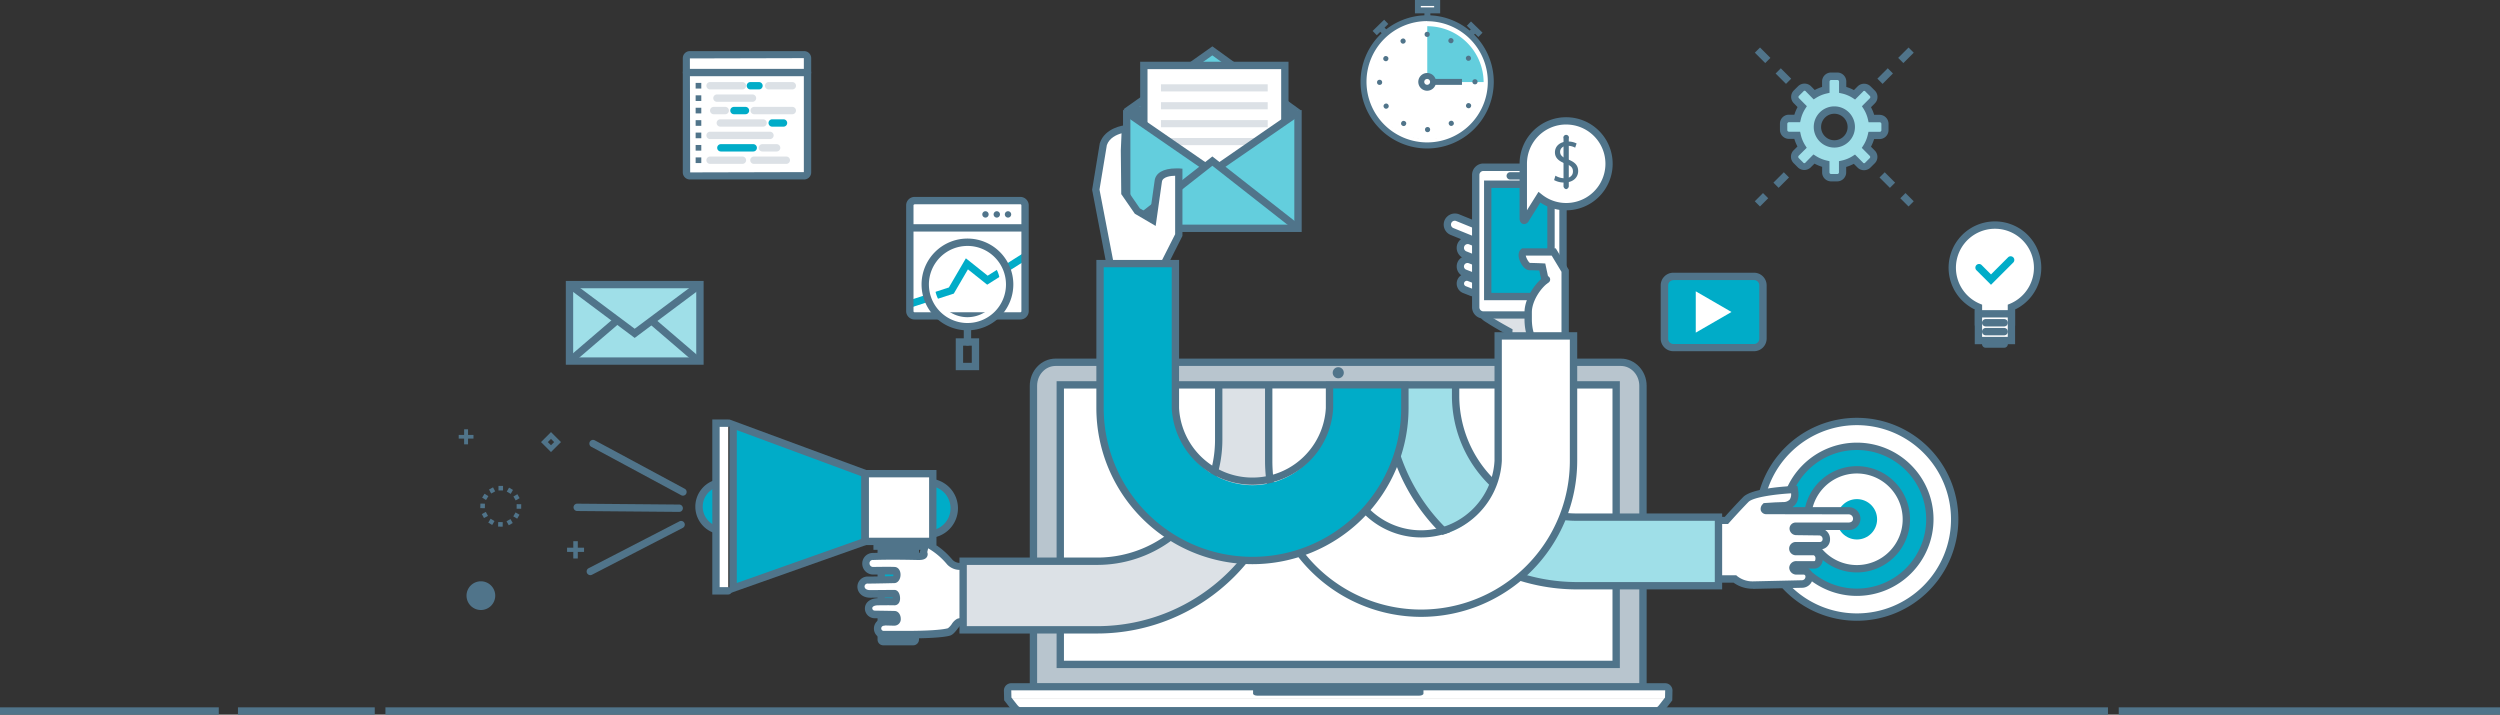 <svg id="Layer_1" data-name="Layer 1" xmlns="http://www.w3.org/2000/svg" viewBox="0 0 1020.47 291.72"><rect x="0" y="0" width="1020.47" height="291.72" fill="#333333" stroke="none"/><defs><style>.cls-1,.cls-8{fill:#fff;}.cls-2{fill:#50748a;}.cls-3{fill:#00acc8;}.cls-4{fill:#b8c5ce;}.cls-5{fill:#dce1e6;}.cls-6{fill:#9fdfe8;}.cls-7{fill:#63cedd;}.cls-8{fill-rule:evenodd;}</style></defs><title>Registervard_banner2</title><circle class="cls-1" cx="757.97" cy="211.97" r="39.92"/><path class="cls-2" d="M843,585.29a41.42,41.42,0,1,1,41.42-41.42A41.47,41.47,0,0,1,843,585.29Zm0-79.85a38.42,38.42,0,1,0,38.42,38.42A38.47,38.47,0,0,0,843,505.44Z" transform="translate(-85.04 -331.9)"/><circle class="cls-3" cx="757.97" cy="211.97" r="29.78"/><path class="cls-2" d="M843,575.14a31.28,31.28,0,1,1,31.28-31.28A31.31,31.31,0,0,1,843,575.14Zm0-59.55a28.28,28.28,0,1,0,28.28,28.28A28.31,28.31,0,0,0,843,515.59Z" transform="translate(-85.04 -331.9)"/><circle class="cls-1" cx="757.97" cy="211.97" r="20.19"/><path class="cls-2" d="M843,565.56a21.69,21.69,0,1,1,21.69-21.69A21.72,21.72,0,0,1,843,565.56Zm0-40.39a18.69,18.69,0,1,0,18.69,18.69A18.72,18.72,0,0,0,843,525.17Z" transform="translate(-85.04 -331.9)"/><circle class="cls-3" cx="757.97" cy="211.97" r="8.24"/><path class="cls-3" d="M444.75,556.26v36.56a0.88,0.88,0,0,0,.74,1h12.42a0.9,0.9,0,0,0,.75-1V556.26H444.75Z" transform="translate(-85.04 -331.9)"/><path class="cls-2" d="M457.92,595.31H445.49a2.34,2.34,0,0,1-2.24-2.48V554.76h16.91v38.06a2.37,2.37,0,0,1-2.23,2.49h0Zm-11.68-3h10.91V557.76H446.25V592.3Z" transform="translate(-85.04 -331.9)"/><path class="cls-3" d="M463.94,550a10.63,10.63,0,1,0,0-21.26V550Z" transform="translate(-85.04 -331.9)"/><path class="cls-2" d="M463.94,551.51h-1.5V527.25h1.5A12.13,12.13,0,1,1,463.94,551.51Zm1.51-21.14v18A9.13,9.13,0,0,0,465.44,530.37Z" transform="translate(-85.04 -331.9)"/><path class="cls-3" d="M380.22,548.56a9.85,9.85,0,1,1,0-19.71v19.71Z" transform="translate(-85.04 -331.9)"/><path class="cls-2" d="M381.72,550.06h-1.5a11.35,11.35,0,1,1,0-22.71h1.5v22.71Zm-3-19.57a8.36,8.36,0,0,0,0,16.44V530.48Z" transform="translate(-85.04 -331.9)"/><rect class="cls-1" x="353.11" y="193.36" width="27.64" height="27.64"/><polygon class="cls-1" points="292.25 241.1 297.25 241.1 297.25 172.74 292.25 172.74 292.25 241.1"/><path class="cls-2" d="M375.79,574.58V503.13h6.5a1.5,1.5,0,0,1,0,3h-3.5v65.44h3.49a1.5,1.5,0,0,1,0,3h-6.49Z" transform="translate(-85.04 -331.9)"/><rect class="cls-2" x="356.52" y="220.99" width="20.28" height="3.44"/><polygon class="cls-3" points="353.11 193.39 299.25 173.42 299.25 206.8 299.25 240.18 353.11 221.03 353.11 206.81 353.11 193.39"/><path class="cls-2" d="M467.29,554.39H436.65V523.75h30.64v30.64Zm-27.64-3h24.64V526.75H439.65v24.64Z" transform="translate(-85.04 -331.9)"/><path class="cls-2" d="M382.79,574.12v-71l56.86,21V554Zm3-66.65v62.4l50.86-18V526.3Z" transform="translate(-85.04 -331.9)"/><path class="cls-2" d="M363.81,534.22a1.48,1.48,0,0,1-.71-0.18L326.45,514.3a1.5,1.5,0,1,1,1.42-2.64l36.66,19.74A1.5,1.5,0,0,1,363.81,534.22Z" transform="translate(-85.04 -331.9)"/><path class="cls-2" d="M362.28,540.85h0l-41.63-.36a1.5,1.5,0,0,1,0-3h0l41.63,0.36A1.5,1.5,0,0,1,362.28,540.85Z" transform="translate(-85.04 -331.9)"/><path class="cls-2" d="M326,566.67a1.5,1.5,0,0,1-.69-2.83l37-19.1a1.5,1.5,0,1,1,1.38,2.66l-37,19.1A1.48,1.48,0,0,1,326,566.67Z" transform="translate(-85.04 -331.9)"/><path class="cls-4" d="M755.68,602.77v9.61H506.88v-123c0-5.3,4.06-9.59,9-9.59H746.66a9.31,9.31,0,0,1,9,9.59v113.4Z" transform="translate(-85.04 -331.9)"/><path class="cls-2" d="M757.18,613.88H505.38V489.37c0-6.11,4.72-11.09,10.51-11.09H746.66c5.8,0,10.52,5,10.52,11.09V613.88Zm-248.79-3H754.18V489.37c0-4.46-3.37-8.09-7.52-8.09H515.89c-4.14,0-7.51,3.63-7.51,8.09V610.88Z" transform="translate(-85.04 -331.9)"/><rect class="cls-1" x="432.79" y="157.1" width="226.91" height="114.1"/><path class="cls-2" d="M746.24,604.6H516.33V487.5H746.24V604.6Zm-226.91-3H743.24V490.5H519.33V601.6Z" transform="translate(-85.04 -331.9)"/><path class="cls-1" d="M766.25,613.76a1.53,1.53,0,0,0-1.53-1.52H497.84a1.52,1.52,0,0,0-1.53,1.52l0.09,3.43H766.18Z" transform="translate(-85.04 -331.9)"/><path class="cls-1" d="M496.4,617.19l2.65,3.42a3.19,3.19,0,0,0,2.7,1.51H761.23a2.93,2.93,0,0,0,2.3-1.51l2.64-3.42H496.4Z" transform="translate(-85.04 -331.9)"/><path class="cls-2" d="M761.23,623.62H501.75a4.64,4.64,0,0,1-3.83-2l-3-3.87-0.1-3.92a3,3,0,0,1,3-3.05H764.73a3,3,0,0,1,3,3l-0.09,4-2.94,3.81A4.41,4.41,0,0,1,761.23,623.62Zm-263.34-7,2.35,3c0.7,0.81.89,0.93,1.51,0.93H761.23c0.12,0,.41,0,1.1-0.92l2.35-3,0.07-2.94-266.92,0Z" transform="translate(-85.04 -331.9)"/><path class="cls-2" d="M596.53,613.25V615c0,0.47.76,0.86,1.68,0.86h66.17c0.94,0,1.7-.39,1.7-0.86v-1.74H596.53Z" transform="translate(-85.04 -331.9)"/><circle class="cls-2" cx="546.26" cy="152.15" r="2.27"/><path class="cls-1" d="M472.8,561.47c-3.33-3.87-5.52-5.36-9.89-8l-1,4.17s1.46,1.53-2,1.45c-4.53-.1-11.44-0.25-18.45,0a2.92,2.92,0,1,0,.09,5.84s6.84-.12,8.57,0c1.56,0,1.29,3.59,0,3.6,0,0-7,.18-10.67.2-4,0-4.09,5.57.68,5.65l10-.08c0.84,0,1.34,3.35,0,3.29-1.49-.06-5.8,0-6.65,0-5.49.11-4.38,5.12-1.4,5.14,0,0,7.1.11,8.05,0.14,1.29,0,1.61,3,0,3-1.15,0-2.58-.07-3.82-0.08-4-.07-3.91,5.14-0.48,5.2l6.46,0s15.53,0.23,20.16-1.14c1.46-.43,2.88-3.47,3.93-3.91s1.82,0,4.29,0l0.4-23.4S475.32,564.4,472.8,561.47Z" transform="translate(-85.04 -331.9)"/><path class="cls-2" d="M454.8,592.51l-2.59,0-6.44,0a4,4,0,0,1-4-4.07,4.14,4.14,0,0,1,4.14-4.12l-3.88-.06a4,4,0,0,1-3.95-4c0-2,1.64-4.11,5.35-4.19,0.74,0,4.13-.08,6,0,0-.09,0-0.18,0-0.26l-9.26.07c-3.41-.05-5.16-2.32-5.15-4.52a4.18,4.18,0,0,1,4.45-4.12c3.09,0,8.61-.14,10.19-0.18a2,2,0,0,0,0-.63c-2.34-.07-8.11,0-8.11,0A4.47,4.47,0,0,1,437,562a4.32,4.32,0,0,1,4.38-4.39c6.93-.21,13.75-0.07,18.3,0h0.7l1.55-5.46,1.75,0.06c4.51,2.72,6.84,4.33,10.26,8.3a4.2,4.2,0,0,0,3.32,1.14,12.42,12.42,0,0,0,3.29-.49l2-.63-0.46,27H480.6c-1.15,0-1.91-.07-2.52-0.12a4,4,0,0,0-1.19,0,11.87,11.87,0,0,0-1,1.18c-0.86,1.12-1.83,2.4-3.12,2.78C469.25,592.35,460,592.51,454.8,592.51Zm-8.55-5.24c-1.39,0-1.5.88-1.5,1.15a1,1,0,0,0,1.06,1l6.44,0,2.56,0c8.57,0,14.83-.4,17.17-1.09a7.32,7.32,0,0,0,1.58-1.72,6.19,6.19,0,0,1,2.19-2.13,5.14,5.14,0,0,1,2.62-.21l0.78,0.06,0.34-20a14.23,14.23,0,0,1-2.21.18,7.1,7.1,0,0,1-5.6-2.18,29.07,29.07,0,0,0-7.78-6.62l-0.37,1.56a2.12,2.12,0,0,1,0,1.7c-0.65,1.51-2.67,1.51-3.43,1.51h-0.51c-4.51-.09-11.28-0.24-18.14,0a1.31,1.31,0,0,0-1.48,1.37,1.45,1.45,0,0,0,1.54,1.47s6.89-.12,8.64,0c1.42,0,2.48,1.31,2.48,3.17s-1.08,3.42-2.56,3.43c0,0-7,.18-10.67.2a1.23,1.23,0,0,0-1.46,1.15c0,0.68.56,1.48,2.16,1.5l10-.08c1.56,0,2.35,1.75,2.34,3.46,0,2-1.16,2.83-2.29,2.83-1.8-.07-5.82,0-6.65,0-1.47,0-2.41.49-2.41,1.17a1,1,0,0,0,1,1s7.13,0.11,8.08.14c1.62,0,2.57,1.67,2.55,3.21a2.62,2.62,0,0,1-2.56,2.79c-1.23,0-2.64-.07-3.88-0.08h0Z" transform="translate(-85.04 -331.9)"/><path class="cls-5" d="M590,488.66h-7.53v22.8A49.58,49.58,0,0,1,533,561H478.18v28H533a77.61,77.61,0,0,0,77.52-77.52v-22.8H590Z" transform="translate(-85.04 -331.9)"/><path class="cls-2" d="M533,590.49H476.68v-31H533a48.07,48.07,0,0,0,48-48v-23h31v23A79.11,79.11,0,0,1,533,590.49Zm-53.27-3H533a76.1,76.1,0,0,0,76-76v-21H584v21a51.08,51.08,0,0,1-51,51H479.68v25Z" transform="translate(-85.04 -331.9)"/><path class="cls-1" d="M806.16,540.38l33.65,0.05a3.17,3.17,0,1,1-.18,6.33l-21.38,0c-1.48-.07-1.71,2,0.15,2.15l9.28,0.12c4,0.28,3.63,5.72.36,5.67H818a1.22,1.22,0,1,0,.16,2.43h7.32c2.54,0.13,3,5.21.16,5.35h-7.2c-2.08,0-2.15,2.45.12,2.51a16.25,16.25,0,0,1,2.62,0c3.33,0.08,3,5.14-.59,5.31l-19.71.45s-4.6.28-7.7-2.47h-8.69l0-23.88h5.25s4.14-4.66,7.93-8.55c3.3-3.39,19.8-4.05,19.8-4.05,1,5.47-2,6.52-4.49,6.65-1.29.07-3.22,0.13-3.22,0.13l-4.1.27S804.46,540.13,806.16,540.38Z" transform="translate(-85.04 -331.9)"/><path class="cls-2" d="M800.55,572.22a13.19,13.19,0,0,1-7.88-2.48H783l0-26.87h6.08c1.18-1.32,4.48-5,7.53-8.1,3.54-3.64,18-4.39,20.81-4.5l1.3-.05,0.23,1.28c0.49,2.69.15,4.8-1,6.26a5,5,0,0,1-1.28,1.15l23.09,0a4.81,4.81,0,0,1,4.7,4.83,4.62,4.62,0,0,1-4.81,4.5l-9.61,0a4.39,4.39,0,0,1,2,3.86,4,4,0,0,1-4,4.06h-0.84A4.48,4.48,0,0,1,829.1,560c0,2.23-1.38,3.86-3.35,4h-2.61a3.72,3.72,0,0,1,1.89,3.33,4.42,4.42,0,0,1-4.33,4.49l-19.74.45h-0.41ZM786,566.73h7.76l0.43,0.38a10.1,10.1,0,0,0,6.34,2.1l20-.46A1.43,1.43,0,0,0,822,567.3a0.76,0.76,0,0,0-.85-0.85l-1.33,0v0l-1.29,0a2.93,2.93,0,0,1-3.15-2.82,2.85,2.85,0,0,1,3.07-2.69h7.2c0.39,0,.43-0.75.43-1a1.36,1.36,0,0,0-.66-1.38h-7.25a2.72,2.72,0,0,1-.31-5.43H828a1.11,1.11,0,0,0,1-1.16,1.42,1.42,0,0,0-1.51-1.51l-9.19-.12a2.74,2.74,0,0,1-2.8-2.74,2.52,2.52,0,0,1,2.6-2.41l21.46,0c1.16,0,1.86-.61,1.87-1.54a1.78,1.78,0,0,0-1.8-1.8l-33.77-.06a2.33,2.33,0,0,1-2.06-1.48,2.7,2.7,0,0,1,.75-2.62l0.4-.43,4.69-.3c0.05,0,2-.06,3.24-0.13a3.49,3.49,0,0,0,2.69-1,3.87,3.87,0,0,0,.57-2.56c-6.23.35-15.46,1.53-17.41,3.53-3.73,3.82-7.85,8.46-7.89,8.5l-0.45.5h-4.43Z" transform="translate(-85.04 -331.9)"/><path class="cls-6" d="M728.7,543a49.58,49.58,0,0,1-49.52-49.52v-3.8h-28v3.8A77.61,77.61,0,0,0,728.7,571h57.77V543H728.7Z" transform="translate(-85.04 -331.9)"/><path class="cls-2" d="M788,572.49H728.7a79.11,79.11,0,0,1-79-79v-5.3h31v5.3a48.07,48.07,0,0,0,48,48H788v31Zm-135.29-82v3a76.1,76.1,0,0,0,76,76H785v-25H728.7a51.08,51.08,0,0,1-51-51v-3h-25Z" transform="translate(-85.04 -331.9)"/><rect class="cls-2" x="459.91" y="44.94" width="69.92" height="48.25"/><polygon class="cls-7" points="459.91 44.87 459.91 44.89 529.83 44.89 529.83 44.87 494.87 20.77 459.91 44.87"/><polygon class="cls-2" points="529.14 47.37 494.86 22.61 460.39 46.99 458.65 44.54 494.88 18.92 530.89 44.94 529.14 47.37"/><rect class="cls-2" x="460.17" y="43.63" width="68" height="2.56"/><rect class="cls-1" x="466.9" y="26.71" width="57.55" height="52.82"/><path class="cls-2" d="M611,412.93H550.44V357.11H611v55.82Zm-57.55-3H608V360.11H553.44v49.82Z" transform="translate(-85.04 -331.9)"/><rect class="cls-5" x="473.89" y="34.41" width="43.57" height="2.91"/><rect class="cls-5" x="473.89" y="41.71" width="43.57" height="2.91"/><rect class="cls-5" x="473.89" y="49.02" width="43.57" height="2.92"/><rect class="cls-5" x="476.92" y="56.33" width="36.25" height="2.92"/><polygon class="cls-7" points="459.91 44.96 459.91 93.16 494.87 69.06 459.91 44.96"/><polygon class="cls-7" points="494.87 69.06 529.83 93.16 529.83 44.96 494.87 69.06"/><polygon class="cls-7" points="459.91 93.16 459.91 93.19 529.83 93.19 529.83 93.16 494.87 65.77 459.91 93.16"/><polygon class="cls-2" points="531.33 94.69 458.41 94.69 458.41 44.94 461.41 44.94 461.41 91.69 528.33 91.69 528.33 44.94 531.33 44.94 531.33 94.69"/><polygon class="cls-2" points="528.9 94.37 494.87 67.67 460.84 94.37 458.98 92 494.87 63.86 530.75 92 528.9 94.37"/><rect class="cls-2" x="559.66" y="369.75" width="3" height="38.42" transform="translate(-162.62 298.32) rotate(-55.42)"/><rect class="cls-2" x="580.07" y="387.24" width="37.61" height="3" transform="translate(-199.86 76.94) rotate(-34.6)"/><path class="cls-1" d="M693.12,429.33a3,3,0,0,1-4,1.71l-11.39-4.63a3,3,0,0,1-1.71-4h0a3,3,0,0,1,4-1.71l11.39,4.63a3,3,0,0,1,1.71,4h0Z" transform="translate(-85.04 -331.9)"/><path class="cls-1" d="M689.12,449.74a2.64,2.64,0,0,1-3.43,1.49l-2.88-1.12a2.64,2.64,0,0,1-1.48-3.43h0a2.64,2.64,0,0,1,3.43-1.48l2.88,1.12a2.64,2.64,0,0,1,1.48,3.42h0Z" transform="translate(-85.04 -331.9)"/><path class="cls-1" d="M691.18,443.47a2.9,2.9,0,0,1-3.76,1.63L683,443.36a2.9,2.9,0,0,1-1.63-3.76h0a2.9,2.9,0,0,1,3.77-1.63l4.45,1.74a2.9,2.9,0,0,1,1.63,3.76h0Z" transform="translate(-85.04 -331.9)"/><path class="cls-1" d="M694.09,437a3,3,0,0,1-4,1.71l-7.07-2.79a3,3,0,0,1-1.71-4h0a3,3,0,0,1,4-1.71l7.07,2.79a3,3,0,0,1,1.71,4h0Z" transform="translate(-85.04 -331.9)"/><path class="cls-2" d="M690.29,432.76a4.53,4.53,0,0,1-1.68-.32l-11.41-4.64a4.55,4.55,0,0,1-2.54-5.89,4.61,4.61,0,0,1,5.9-2.56L692,424A4.55,4.55,0,0,1,690.29,432.76ZM678.89,422a1.55,1.55,0,0,0-.57,3l11.41,4.64a1.59,1.59,0,0,0,2-.87,1.55,1.55,0,0,0-.87-2l-11.41-4.64A1.52,1.52,0,0,0,678.89,422Z" transform="translate(-85.04 -331.9)"/><path class="cls-2" d="M686.66,452.92a4.1,4.1,0,0,1-1.52-.29l-2.87-1.12a4.14,4.14,0,0,1-2.34-5.37,4.2,4.2,0,0,1,5.37-2.33l2.87,1.12A4.14,4.14,0,0,1,686.66,452.92Zm-2.88-6.4a1.14,1.14,0,0,0-.42,2.2l2.87,1.12a1.14,1.14,0,0,0,1.49-.64,1.14,1.14,0,0,0-.64-1.47l-2.87-1.12A1.16,1.16,0,0,0,683.78,446.52Z" transform="translate(-85.04 -331.9)"/><path class="cls-2" d="M688.49,446.8a4.36,4.36,0,0,1-1.62-.31l-4.44-1.74a4.41,4.41,0,0,1-2.48-5.71,4.47,4.47,0,0,1,5.71-2.47l4.44,1.73A4.4,4.4,0,0,1,688.49,446.8ZM684,439.26a1.4,1.4,0,0,0-.51,2.7L688,443.7a1.41,1.41,0,0,0,1.82-.79,1.39,1.39,0,0,0,0-1.07,1.38,1.38,0,0,0-.77-0.74l-4.44-1.74A1.42,1.42,0,0,0,684,439.26Z" transform="translate(-85.04 -331.9)"/><path class="cls-2" d="M691.26,440.41a4.52,4.52,0,0,1-1.67-.32l-7.07-2.79a4.55,4.55,0,0,1-2.56-5.9,4.62,4.62,0,0,1,5.9-2.55l7.06,2.79A4.55,4.55,0,0,1,691.26,440.41Zm-7.07-8.89a1.55,1.55,0,0,0-.57,3l7.07,2.79a1.56,1.56,0,0,0,2-.87,1.55,1.55,0,0,0-.87-2l-7.07-2.79A1.56,1.56,0,0,0,684.19,431.52Z" transform="translate(-85.04 -331.9)"/><path class="cls-5" d="M715.9,469.83h-15l0.06-2.67s-5.13-2.78-7.77-4.54c-2-1.3-3.28-1.41-3.28-5.78l26.49-7.21Z" transform="translate(-85.04 -331.9)"/><path class="cls-2" d="M717.36,471.33h-18l0.08-3.29c-1.56-.86-5-2.79-7.08-4.17-0.25-.17-0.49-0.31-0.72-0.45-1.95-1.19-3.23-2.29-3.23-6.58v-1.15l29.53-8Zm-15-3h12l0.39-16.73L691.42,458a2.84,2.84,0,0,0,1.76,2.88c0.26,0.16.53,0.32,0.82,0.52,2.56,1.7,7.6,4.44,7.65,4.47l0.8,0.44Z" transform="translate(-85.04 -331.9)"/><rect class="cls-1" x="602.37" y="68.29" width="35.64" height="60.25" rx="3.15" ry="3.15"/><path class="cls-2" d="M719.89,461.94H690.56a4.66,4.66,0,0,1-4.65-4.65v-54a4.66,4.66,0,0,1,4.65-4.65h29.33a4.66,4.66,0,0,1,4.65,4.65v54A4.66,4.66,0,0,1,719.89,461.94Zm-29.33-60.25a1.65,1.65,0,0,0-1.65,1.65v54a1.65,1.65,0,0,0,1.65,1.65h29.33a1.65,1.65,0,0,0,1.65-1.65v-54a1.65,1.65,0,0,0-1.65-1.65H690.56Z" transform="translate(-85.04 -331.9)"/><rect class="cls-3" x="607.27" y="75.2" width="25.83" height="45.85"/><path class="cls-2" d="M719.64,454.44H690.81V405.6h28.83v48.85Zm-25.83-3h22.83V408.6H693.81v42.85Z" transform="translate(-85.04 -331.9)"/><path class="cls-2" d="M709,405.19h-7.5a1.5,1.5,0,0,1,0-3H709A1.5,1.5,0,1,1,709,405.19Z" transform="translate(-85.04 -331.9)"/><path class="cls-1" d="M706.8,398.75a17.55,17.55,0,1,1,6.59,13.68L706.8,423V398.75Z" transform="translate(-85.04 -331.9)"/><path class="cls-2" d="M707.18,423.39c-0.19,0-1.87-.07-1.87-2.43V398.75a19,19,0,1,1,19,19,18.77,18.77,0,0,1-10.52-3.18l-4.68,7.47A2.35,2.35,0,0,1,707.18,423.39Zm17.15-40.67a16,16,0,0,0-16,16v19l4.71-7.52,1.32,1.05a15.84,15.84,0,0,0,10,3.51A16,16,0,0,0,724.33,382.73Z" transform="translate(-85.04 -331.9)"/><path class="cls-2" d="M719.94,403.61a7.41,7.41,0,0,0,3.76,1.06c2.14,0,3.4-1.13,3.4-2.77s-0.87-2.38-3.06-3.22c-2.65-.94-4.29-2.31-4.29-4.6,0-2.53,2.09-4.41,5.25-4.41a7.37,7.37,0,0,1,3.59.8L728,392.18a6.44,6.44,0,0,0-3.08-.77c-2.21,0-3.06,1.32-3.06,2.43,0,1.52,1,2.26,3.23,3.13,2.74,1.06,4.14,2.38,4.14,4.77s-1.85,4.67-5.68,4.67a8.39,8.39,0,0,1-4.14-1Z" transform="translate(-85.04 -331.9)"/><path class="cls-2" d="M724.32,409.12a1.35,1.35,0,0,1-1.07-1.51V388.47a1.14,1.14,0,1,1,2.15,0v19.14A1.35,1.35,0,0,1,724.32,409.12Z" transform="translate(-85.04 -331.9)"/><path class="cls-1" d="M723.92,469.27V442.44l-4.69-7.71H706.88c-1.45,1.2.83,5.95,2.58,5.95s5.12,0.17,5.12.17l1.17,5.43Z" transform="translate(-85.04 -331.9)"/><path class="cls-1" d="M723.39,471.33c0,4.75-1.63,3.44-5.64,3.44h0c-7.41.16-8.93-7.74-8.93-12.48v-2.93c0-6.38,6.39-14.45,10.4-14.45h0c4,0,4.11,3.85,4.11,8.59Z" transform="translate(-85.04 -331.9)"/><path class="cls-2" d="M721.16,469.43c-0.44,0-.9,0-1.39-0.07-0.65,0-1.43-.1-2.27-0.09-2.51,0-4.66,6.17-6.34,4.52-3.46-3.38-3.83-9.17-3.83-11.51v-2.93c0-5.53,4.25-12,8.21-14.65a1.5,1.5,0,0,1,1.65,2.5c-3.24,2.14-6.86,7.65-6.86,12.15v2.93c0,1.53.21,6.71,2.93,9.36a5.91,5.91,0,0,0,4.47,1.62h0c0.87,0,1.61.05,2.26,0.1a6.57,6.57,0,0,0,1.69,0h0a5.69,5.69,0,0,0,.21-2.05,1.5,1.5,0,1,1,3,0c0,1.64-.15,3.29-1.21,4.28C723,476.27,722.12,469.43,721.16,469.43Z" transform="translate(-85.04 -331.9)"/><path class="cls-2" d="M723.92,470.77a1.5,1.5,0,0,1-1.5-1.5V442.86l-4-6.63H707.84c0.15,0.88,1.1,2.72,1.73,3,1.66,0,4.94.15,5.08,0.16l1.15,0.06,1.41,6.56a1.5,1.5,0,0,1-2.93.63l-0.93-4.31c-1.12-.05-2.82-0.12-3.9-0.12-2.1,0-3.58-2.56-4.12-4.07-0.71-2-.5-3.64.59-4.54l0.42-.34h13.74l5.35,8.79v27.25A1.5,1.5,0,0,1,723.92,470.77Z" transform="translate(-85.04 -331.9)"/><path class="cls-1" d="M706,469h-9.41v51a31.45,31.45,0,0,1-62.91,0V489.35H602.91V520a62.21,62.21,0,0,0,124.42,0V469H706Z" transform="translate(-85.04 -331.9)"/><path class="cls-2" d="M665.12,583.7A63.78,63.78,0,0,1,601.41,520V487.85h33.76V520a30,30,0,0,0,59.91,0V467.51h33.76V520A63.78,63.78,0,0,1,665.12,583.7Zm-60.71-93.23V520a60.71,60.71,0,0,0,121.42,0V470.51H698.07V520a33,33,0,0,1-65.91,0V490.47H604.41Z" transform="translate(-85.04 -331.9)"/><path class="cls-1" d="M558.85,442.42l7.37-14.55v-25.7s-7.94-.67-8.39,3.81l-2.23,15.77-6.31-3.67-5.08-7.35L544,393.37l0.38-8.86s-7.22.72-9,6.32l-3,18.52,6.34,33.07h20.15Z" transform="translate(-85.04 -331.9)"/><path class="cls-2" d="M559.77,443.92H537.45l-6.62-34.55,3.13-19c2.09-6.46,10-7.32,10.31-7.35l1.72-.17-0.46,10.59,0.17,16.82,4.62,6.7,4.09,2.38,1.92-13.56c0.32-3.24,3.53-5.14,8.79-5.14,0.73,0,1.21,0,1.21,0l1.37,0.12v27.43Zm-19.84-3h18l6.79-13.41V403.64c-1.62,0-5.19.38-5.4,2.49l-2.55,18-8.52-5-5.53-8-0.18-17.82,0.3-7c-1.95.55-5,1.86-6,4.83l-3,18.14Z" transform="translate(-85.04 -331.9)"/><path class="cls-3" d="M637.3,489.2h-9.57v9.29a31.45,31.45,0,0,1-62.91,0v-59H534.06v59a62.21,62.21,0,0,0,124.42,0V489.2H637.3Z" transform="translate(-85.04 -331.9)"/><path class="cls-2" d="M596.27,562.19a63.78,63.78,0,0,1-63.71-63.71V438h33.76v60.48a30,30,0,0,0,59.91,0V487.7H660v10.79A63.78,63.78,0,0,1,596.27,562.19ZM535.56,441v57.48a60.71,60.71,0,0,0,121.42,0v-8H629.23v8a33,33,0,0,1-65.91,0V441H535.56Z" transform="translate(-85.04 -331.9)"/><rect class="cls-6" x="232.45" y="116.17" width="53.25" height="31.22"/><path class="cls-2" d="M372.24,480.79H316V446.57h56.25v34.22Zm-53.25-3h50.25V449.57H319v28.22Z" transform="translate(-85.04 -331.9)"/><polygon class="cls-2" points="259.07 137.94 231.55 117.37 233.34 114.97 259.07 134.19 284.8 114.97 286.6 117.37 259.07 137.94"/><rect class="cls-2" x="314.4" y="469.45" width="25.63" height="3" transform="translate(-312.79 -5.44) rotate(-40.61)"/><rect class="cls-2" x="358.99" y="458.13" width="3" height="25.63" transform="translate(-316.71 106.1) rotate(-49.38)"/><path class="cls-1" d="M458.35,460.82h43.18a1.93,1.93,0,0,0,1.93-1.93V415.71a1.93,1.93,0,0,0-1.93-1.93H458.35a1.93,1.93,0,0,0-1.93,1.93v43.18A1.93,1.93,0,0,0,458.35,460.82Z" transform="translate(-85.04 -331.9)"/><path class="cls-1" d="M503.46,424.12v-8.41a1.93,1.93,0,0,0-1.93-1.93H458.35a1.93,1.93,0,0,0-1.93,1.93v8.41C456.42,425.19,503.46,425.19,503.46,424.12Z" transform="translate(-85.04 -331.9)"/><rect class="cls-2" x="372.07" y="91.52" width="45.83" height="3"/><path class="cls-2" d="M495.2,419.42a1.3,1.3,0,0,0,1.3,1.3h0a1.3,1.3,0,0,0,1.3-1.3h0a1.3,1.3,0,0,0-1.3-1.3h0a1.3,1.3,0,0,0-1.3,1.3h0Z" transform="translate(-85.04 -331.9)"/><path class="cls-2" d="M490.62,419.42a1.3,1.3,0,0,0,1.3,1.3h0a1.3,1.3,0,0,0,1.3-1.3h0a1.3,1.3,0,0,0-1.3-1.3h0a1.3,1.3,0,0,0-1.3,1.3h0Z" transform="translate(-85.04 -331.9)"/><path class="cls-2" d="M486,419.42a1.3,1.3,0,0,0,1.29,1.3h0a1.3,1.3,0,0,0,1.3-1.3h0a1.3,1.3,0,0,0-1.3-1.3h0a1.3,1.3,0,0,0-1.29,1.3h0Z" transform="translate(-85.04 -331.9)"/><polygon class="cls-3" points="371.84 125.51 370.92 122.66 387.32 117.34 394.26 105.44 403.16 112.53 417.62 103.39 419.23 105.92 402.96 116.21 395.1 109.95 389.33 119.84 371.84 125.51"/><path class="cls-2" d="M501.53,462.32H458.35a3.43,3.43,0,0,1-3.43-3.43V415.71a3.44,3.44,0,0,1,3.43-3.43h43.18a3.44,3.44,0,0,1,3.43,3.43v43.18A3.43,3.43,0,0,1,501.53,462.32Zm-43.18-47a0.43,0.43,0,0,0-.43.43v43.18a0.43,0.43,0,0,0,.43.43h43.18a0.43,0.43,0,0,0,.43-0.43V415.71a0.43,0.43,0,0,0-.43-0.43H458.35Z" transform="translate(-85.04 -331.9)"/><path class="cls-1" d="M462.71,448a17.23,17.23,0,1,0,17.23-17.23A17.23,17.23,0,0,0,462.71,448Zm3.86,0a13.37,13.37,0,1,1,13.38,13.37h0A13.38,13.38,0,0,1,466.57,448Z" transform="translate(-85.04 -331.9)"/><rect class="cls-2" x="393.4" y="131.84" width="3" height="9.21" rx="1.5" ry="1.5"/><path class="cls-2" d="M484.71,483h-9.54v-13h9.54v13Zm-6.54-3h3.54v-7h-3.54v7Z" transform="translate(-85.04 -331.9)"/><path class="cls-2" d="M479.94,466.74A18.73,18.73,0,1,1,498.67,448,18.75,18.75,0,0,1,479.94,466.74Zm0-34.45A15.73,15.73,0,1,0,495.67,448,15.75,15.75,0,0,0,479.94,432.28Z" transform="translate(-85.04 -331.9)"/><path class="cls-1" d="M916.77,441.2a17.42,17.42,0,1,0-24.15,16.07v6h13.46v-6A17.43,17.43,0,0,0,916.77,441.2Z" transform="translate(-85.04 -331.9)"/><path class="cls-2" d="M907.58,464.8H891.12v-6.57a18.92,18.92,0,1,1,16.46,0v6.57Zm-13.46-3h10.46v-5.54l0.92-.38a15.92,15.92,0,1,0-12.3,0l0.92,0.38v5.54Z" transform="translate(-85.04 -331.9)"/><rect class="cls-1" x="807.65" y="128.14" width="13.32" height="10.8"/><path class="cls-2" d="M907.58,472.41H891.11V458.48h16.47v13.93Zm-13.47-3h10.47v-7.93H894.11v7.93Z" transform="translate(-85.04 -331.9)"/><path class="cls-2" d="M903.12,465.15h-7.54a1.5,1.5,0,0,1,0-3h7.54A1.5,1.5,0,0,1,903.12,465.15Z" transform="translate(-85.04 -331.9)"/><path class="cls-2" d="M903.12,468.77h-7.54a1.5,1.5,0,0,1,0-3h7.54A1.5,1.5,0,1,1,903.12,468.77Z" transform="translate(-85.04 -331.9)"/><path class="cls-2" d="M903.12,473.85h-7.54a1.5,1.5,0,0,1,0-3h7.54A1.5,1.5,0,0,1,903.12,473.85Z" transform="translate(-85.04 -331.9)"/><path class="cls-3" d="M897.74,448.15l-5.9-5.9a1.5,1.5,0,1,1,2.12-2.12l3.78,3.78,7-7a1.5,1.5,0,0,1,2.12,2.12Z" transform="translate(-85.04 -331.9)"/><rect class="cls-1" x="280.21" y="22.36" width="49.4" height="49.4" rx="1.38" ry="1.38"/><path class="cls-1" d="M365.25,361v-5.33a1.38,1.38,0,0,1,1.38-1.38h46.65a1.38,1.38,0,0,1,1.38,1.38V361C414.66,361.72,365.25,361.72,365.25,361Z" transform="translate(-85.04 -331.9)"/><path class="cls-2" d="M413.28,405.16H366.63a2.88,2.88,0,0,1-2.88-2.88V355.64a2.88,2.88,0,0,1,2.88-2.88h46.65a2.88,2.88,0,0,1,2.88,2.88v46.65A2.88,2.88,0,0,1,413.28,405.16Zm-0.12-49.53-46.52.12,0.12,46.52,46.4-.12V355.64Z" transform="translate(-85.04 -331.9)"/><path class="cls-2" d="M414.66,363h-49.4a1.5,1.5,0,0,1,0-3h49.4A1.5,1.5,0,0,1,414.66,363Z" transform="translate(-85.04 -331.9)"/><circle class="cls-1" cx="285.49" cy="25.8" r="0.77"/><circle class="cls-1" cx="289.07" cy="25.8" r="0.77"/><circle class="cls-1" cx="292.65" cy="25.8" r="0.77"/><rect class="cls-2" x="283.95" y="33.84" width="2.31" height="2.31"/><rect class="cls-2" x="283.95" y="38.91" width="2.31" height="2.31"/><rect class="cls-2" x="283.95" y="43.98" width="2.31" height="2.31"/><rect class="cls-2" x="283.95" y="49.05" width="2.31" height="2.31"/><rect class="cls-2" x="283.95" y="54.12" width="2.31" height="2.31"/><rect class="cls-2" x="283.95" y="59.18" width="2.31" height="2.31"/><rect class="cls-2" x="283.95" y="64.25" width="2.31" height="2.31"/><path class="cls-5" d="M388.09,368.4H374.88a1.5,1.5,0,0,1,0-3h13.22A1.5,1.5,0,0,1,388.09,368.4Z" transform="translate(-85.04 -331.9)"/><path class="cls-5" d="M392.2,373.46H377.69a1.5,1.5,0,0,1,0-3H392.2A1.5,1.5,0,0,1,392.2,373.46Z" transform="translate(-85.04 -331.9)"/><path class="cls-5" d="M381.08,378.53h-4.71a1.5,1.5,0,0,1,0-3h4.71A1.5,1.5,0,0,1,381.08,378.53Z" transform="translate(-85.04 -331.9)"/><path class="cls-3" d="M389.34,378.53h-4.71a1.5,1.5,0,0,1,0-3h4.71A1.5,1.5,0,0,1,389.34,378.53Z" transform="translate(-85.04 -331.9)"/><path class="cls-5" d="M408.46,378.53H392.89a1.5,1.5,0,0,1,0-3h15.56A1.5,1.5,0,0,1,408.46,378.53Z" transform="translate(-85.04 -331.9)"/><path class="cls-5" d="M396.52,383.6H379.06a1.5,1.5,0,0,1,0-3h17.46A1.5,1.5,0,0,1,396.52,383.6Z" transform="translate(-85.04 -331.9)"/><path class="cls-3" d="M404.86,383.6h-4.62a1.5,1.5,0,0,1,0-3h4.62A1.5,1.5,0,0,1,404.86,383.6Z" transform="translate(-85.04 -331.9)"/><path class="cls-5" d="M399.33,388.67H374.88a1.5,1.5,0,0,1,0-3h24.46A1.5,1.5,0,0,1,399.33,388.67Z" transform="translate(-85.04 -331.9)"/><path class="cls-3" d="M392.5,393.74H379.29a1.5,1.5,0,0,1,0-3H392.5A1.5,1.5,0,0,1,392.5,393.74Z" transform="translate(-85.04 -331.9)"/><path class="cls-5" d="M402.05,393.74h-5.82a1.5,1.5,0,0,1,0-3h5.82A1.5,1.5,0,0,1,402.05,393.74Z" transform="translate(-85.04 -331.9)"/><path class="cls-5" d="M388.09,398.8H374.88a1.5,1.5,0,0,1,0-3h13.22A1.5,1.5,0,1,1,388.09,398.8Z" transform="translate(-85.04 -331.9)"/><path class="cls-5" d="M406,398.8H392.78a1.5,1.5,0,0,1,0-3H406A1.5,1.5,0,0,1,406,398.8Z" transform="translate(-85.04 -331.9)"/><path class="cls-5" d="M408.46,368.4h-9.67a1.5,1.5,0,0,1,0-3h9.67A1.5,1.5,0,0,1,408.46,368.4Z" transform="translate(-85.04 -331.9)"/><path class="cls-3" d="M394.85,368.4h-3.51a1.5,1.5,0,0,1,0-3h3.51A1.5,1.5,0,0,1,394.85,368.4Z" transform="translate(-85.04 -331.9)"/><path class="cls-3" d="M801,444.72H768.08a3.65,3.65,0,0,0-3.66,3.66v21.73a3.65,3.65,0,0,0,3.66,3.66H801a3.66,3.66,0,0,0,3.66-3.66V448.38A3.66,3.66,0,0,0,801,444.72Z" transform="translate(-85.04 -331.9)"/><path class="cls-2" d="M801,475.26H768.08a5.16,5.16,0,0,1-5.16-5.16V448.38a5.16,5.16,0,0,1,5.16-5.16H801a5.16,5.16,0,0,1,5.16,5.16v21.73A5.16,5.16,0,0,1,801,475.26Zm-32.87-29a2.16,2.16,0,0,0-2.16,2.16v21.73a2.16,2.16,0,0,0,2.16,2.16H801a2.16,2.16,0,0,0,2.16-2.16V448.38a2.16,2.16,0,0,0-2.16-2.16H768.08Z" transform="translate(-85.04 -331.9)"/><polygon class="cls-8" points="692.19 118.91 692.19 135.78 706.77 127.35 692.19 118.91"/><path class="cls-2" d="M864.08,416.18l-3.36-3.36,2.12-2.12,3.36,3.36Zm-7.6-7.6-4.24-4.24,2.12-2.12,4.24,4.24ZM848,400.09l-4.24-4.24,2.12-2.12,4.24,4.24Zm-25.45-25.46-4.24-4.24,2.12-2.12,4.24,4.24Zm-8.49-8.49-4.24-4.24,2.12-2.12,4.24,4.24Zm-8.48-8.49-4.24-4.24,2.12-2.12,4.24,4.24Z" transform="translate(-85.04 -331.9)"/><path class="cls-2" d="M803.44,416.18l-2.12-2.12,3.36-3.36,2.12,2.12Zm7.61-7.61-2.12-2.12,4.24-4.24,2.12,2.12Zm8.48-8.49L817.41,398l4.24-4.24,2.12,2.12ZM845,374.63l-2.12-2.12,4.24-4.24,2.12,2.12Zm8.48-8.49L851.36,364l4.24-4.24,2.12,2.12Zm8.49-8.49-2.12-2.12,4.24-4.24,2.12,2.12Z" transform="translate(-85.04 -331.9)"/><path class="cls-6" d="M852.29,380.33h-3.37a15.32,15.32,0,0,0-2-4.85l2.38-2.39a2.18,2.18,0,0,0,0-3.08l-1.78-1.78a2.18,2.18,0,0,0-3.07,0l-2.39,2.39a15.25,15.25,0,0,0-4.85-2v-3.37A2.18,2.18,0,0,0,835,363h-2.52a2.18,2.18,0,0,0-2.18,2.18v3.37a15.41,15.41,0,0,0-4.78,2l-2.37-2.39a2.19,2.19,0,0,0-3.08,0l-1.79,1.78a2.18,2.18,0,0,0,0,3.07l2.37,2.4a15.47,15.47,0,0,0-2,4.84h-3.37a2.16,2.16,0,0,0-2.18,2.17l0,2.52a2.18,2.18,0,0,0,2.17,2.18h3.36a15.36,15.36,0,0,0,2,4.86l-2.4,2.38a2.19,2.19,0,0,0,0,3.09l1.77,1.78a2.18,2.18,0,0,0,3.08,0l2.39-2.37a15.5,15.5,0,0,0,4.85,2v3.36a2.17,2.17,0,0,0,2.17,2.18H835a2.18,2.18,0,0,0,2.18-2.17V398.9a15.18,15.18,0,0,0,4.86-2l2.38,2.39a2.18,2.18,0,0,0,3.09,0l1.78-1.77a2.17,2.17,0,0,0,0-3.08L846.9,392a15.47,15.47,0,0,0,2-4.85h3.37a2.18,2.18,0,0,0,2.18-2.17v-2.52A2.17,2.17,0,0,0,852.29,380.33Zm-18.52,10.31a6.9,6.9,0,1,1,0-13.81h0A6.91,6.91,0,0,1,833.77,390.64Z" transform="translate(-85.04 -331.9)"/><path class="cls-2" d="M835,405.94h-2.53a3.67,3.67,0,0,1-3.66-3.69V400a17,17,0,0,1-3.11-1.31l-1.57,1.56a3.77,3.77,0,0,1-5.2,0l-1.77-1.78a3.7,3.7,0,0,1,0-5.21l1.58-1.56a16.8,16.8,0,0,1-1.28-3.11h-2.2a3.68,3.68,0,0,1-3.67-3.68l0-2.53a3.66,3.66,0,0,1,3.65-3.66h2.24a16.82,16.82,0,0,1,1.3-3.11l-1.55-1.58a3.69,3.69,0,0,1,0-5.19l1.8-1.78a3.78,3.78,0,0,1,5.2,0l1.56,1.58a16.81,16.81,0,0,1,3-1.25v-2.21a3.68,3.68,0,0,1,3.68-3.68H835a3.69,3.69,0,0,1,3.68,3.68v2.21a16.72,16.72,0,0,1,3.11,1.29l1.57-1.57a3.76,3.76,0,0,1,5.19,0l1.79,1.78a3.62,3.62,0,0,1,1.07,2.58,3.66,3.66,0,0,1-1.08,2.62l-1.57,1.57a16.7,16.7,0,0,1,1.29,3.11h2.21a3.67,3.67,0,0,1,3.66,3.67V385a3.69,3.69,0,0,1-3.68,3.67h-2.21a16.89,16.89,0,0,1-1.29,3.11l1.56,1.57a3.67,3.67,0,0,1,0,5.2l-1.79,1.78a3.76,3.76,0,0,1-5.21,0l-1.56-1.56a16.63,16.63,0,0,1-3.11,1.28v2.21A3.68,3.68,0,0,1,835,405.94Zm-9.73-11,1,0.64a14,14,0,0,0,4.38,1.84l1.16,0.27v4.56a0.67,0.67,0,0,0,.67.68H835a0.68,0.68,0,0,0,.68-0.67v-4.57l1.17-.26a13.64,13.64,0,0,0,4.38-1.8l1-.64,3.22,3.24a0.57,0.57,0,0,0,1,0l1.78-1.77a0.68,0.68,0,0,0,.2-0.48,0.65,0.65,0,0,0-.2-0.47L845,392.26l0.64-1a14,14,0,0,0,1.82-4.38l0.27-1.17h4.57A0.68,0.68,0,0,0,853,385v-2.52a0.67,0.67,0,0,0-.67-0.67h-4.56l-0.26-1.17a13.78,13.78,0,0,0-1.82-4.38l-0.64-1,3.23-3.24a0.69,0.69,0,0,0,.2-0.49,0.64,0.64,0,0,0-.19-0.46l-1.79-1.78a0.57,0.57,0,0,0-1,0l-3.24,3.24-1-.65a13.69,13.69,0,0,0-4.37-1.82l-1.17-.26v-4.57a0.68,0.68,0,0,0-.68-0.68h-2.52a0.68,0.68,0,0,0-.68.68v4.57l-1.17.26a13.91,13.91,0,0,0-4.31,1.78l-1,.63-3.2-3.25a0.58,0.58,0,0,0-1,0L819.37,371a0.68,0.68,0,0,0,0,1l3.21,3.25-0.64,1a13.92,13.92,0,0,0-1.84,4.37l-0.27,1.17h-4.56a0.67,0.67,0,0,0-.68.67l0,2.53a0.67,0.67,0,0,0,.2.47,0.66,0.66,0,0,0,.47.2l4.56,0,0.26,1.17a13.84,13.84,0,0,0,1.81,4.38l0.64,1-3.25,3.23a0.69,0.69,0,0,0,0,1l1.77,1.77a0.57,0.57,0,0,0,1,0Zm8.54-2.8a8.41,8.41,0,1,1,8.4-8.41A8.42,8.42,0,0,1,833.77,392.14Zm0-13.81a5.41,5.41,0,1,0,5.4,5.4A5.41,5.41,0,0,0,833.77,378.33Z" transform="translate(-85.04 -331.9)"/><rect class="cls-2" x="97.13" y="288.72" width="55.84" height="3"/><rect class="cls-2" y="288.72" width="89.3" height="3"/><rect class="cls-2" x="864.84" y="288.72" width="155.63" height="3"/><rect class="cls-2" x="157.33" y="288.72" width="703.12" height="3"/><path class="cls-2" d="M309.95,516.43l-4.08-4.08,4.08-4.08,4.08,4.08Zm-1.29-4.08,1.29,1.29,1.29-1.29-1.29-1.29Z" transform="translate(-85.04 -331.9)"/><path class="cls-2" d="M281.33,580.9a5.86,5.86,0,1,1,5.86-5.86A5.87,5.87,0,0,1,281.33,580.9Z" transform="translate(-85.04 -331.9)"/><polygon class="cls-2" points="231.47 223.56 234.01 223.56 234.01 220.91 235.85 220.91 235.85 223.56 238.4 223.56 238.4 225.28 235.85 225.28 235.85 227.97 234.01 227.97 234.01 225.28 231.47 225.28 231.47 223.56"/><path class="cls-2" d="M272.28,509.43h2.21v-2.3h1.6v2.3h2.22v1.5h-2.22v2.34h-1.6v-2.34h-2.21v-1.5Z" transform="translate(-85.04 -331.9)"/><rect class="cls-2" x="203.47" y="198.34" width="1.86" height="1.86"/><rect class="cls-2" x="292.23" y="531.24" width="1.86" height="1.86" transform="translate(-399.27 185.47) rotate(-59.75)"/><rect class="cls-2" x="294.95" y="533.97" width="1.86" height="1.86" transform="translate(-311.47 -114.58) rotate(-29.75)"/><polygon class="cls-2" points="210.88 207.65 210.89 205.79 212.75 205.81 212.74 207.67 210.88 207.65"/><polygon class="cls-2" points="209.51 210.77 210.45 209.17 212.05 210.11 211.1 211.72 209.51 210.77"/><rect class="cls-2" x="292.13" y="544.11" width="1.86" height="1.86" transform="translate(-314.45 -118.48) rotate(-29.33)"/><rect class="cls-2" x="288.4" y="545.05" width="1.86" height="1.86" transform="translate(-346.48 494.18) rotate(-89.04)"/><rect class="cls-2" x="284.69" y="543.99" width="1.86" height="1.86" transform="translate(-413.59 176.86) rotate(-58.97)"/><rect class="cls-2" x="282.02" y="541.21" width="1.86" height="1.86" transform="translate(-311.26 -128.47) rotate(-28.81)"/><polygon class="cls-2" points="197.95 205.59 197.91 207.45 196.05 207.41 196.09 205.55 197.95 205.59"/><rect class="cls-2" x="282.2" y="533.77" width="1.86" height="1.86" transform="translate(-405.76 164.85) rotate(-58.5)"/><rect class="cls-2" x="285" y="531.12" width="1.86" height="1.86" transform="translate(-303.36 -132.36) rotate(-28.34)"/><g id="_Group_" data-name="&lt;Group&gt;"><rect class="cls-2" x="663.16" y="338.74" width="9.13" height="2.43" transform="translate(238.37 673.55) rotate(-89.63)"/></g><rect id="_Rectangle_" data-name="&lt;Rectangle&gt;" class="cls-1" x="578.78" y="1.22" width="7.87" height="3.02"/><g id="_Group_2" data-name="&lt;Group&gt;"><path class="cls-2" d="M672.9,337.35H662.6V331.9h10.3v5.45ZM665,334.92h5.44v-0.59H665v0.59Z" transform="translate(-85.04 -331.9)"/></g><g id="_Group_3" data-name="&lt;Group&gt;"><rect class="cls-2" x="679.88" y="345.31" width="9.13" height="2.43" transform="translate(-131.77 246.86) rotate(-44.47)"/></g><g id="_Group_4" data-name="&lt;Group&gt;"><rect class="cls-2" x="685.75" y="340.48" width="2.43" height="6.57" transform="translate(-124 263.11) rotate(-45.67)"/></g><g id="_Group_5" data-name="&lt;Group&gt;"><rect class="cls-2" x="645.26" y="341.96" width="6.57" height="2.43" transform="translate(-140.1 219.42) rotate(-44.37)"/></g><g id="_Group_6" data-name="&lt;Group&gt;"><rect class="cls-2" x="650.09" y="341.38" width="2.43" height="9.13" transform="translate(-136.85 236.53) rotate(-45.53)"/></g><circle id="_Path_" data-name="&lt;Path&gt;" class="cls-1" cx="582.59" cy="33.49" r="23.51"/><path id="_Path_2" data-name="&lt;Path&gt;" class="cls-7" d="M667.63,341.88a23.51,23.51,0,0,1,23.51,23.51H667.63V341.88Z" transform="translate(-85.04 -331.9)"/><path id="_Compound_Path_" data-name="&lt;Compound Path&gt;" class="cls-1" d="M667.64,339.6a25.93,25.93,0,1,0,25.93,25.93A25.93,25.93,0,0,0,667.64,339.6Zm0,49a23,23,0,1,1,23-23A23,23,0,0,1,667.64,388.58Z" transform="translate(-85.04 -331.9)"/><circle id="_Path_3" data-name="&lt;Path&gt;" class="cls-2" cx="582.55" cy="14.03" r="1.06"/><circle id="_Path_4" data-name="&lt;Path&gt;" class="cls-2" cx="677.31" cy="348.52" r="1.06" transform="translate(-48.01 429.24) rotate(-60.03)"/><circle id="_Path_5" data-name="&lt;Path&gt;" class="cls-2" cx="684.45" cy="355.61" r="1.06" transform="translate(-171.11 58.84) rotate(-30.06)"/><circle id="_Path_6" data-name="&lt;Path&gt;" class="cls-2" cx="687.08" cy="365.32" r="1.06" transform="translate(-85.65 -330.74) rotate(-0.1)"/><circle id="_Path_7" data-name="&lt;Path&gt;" class="cls-2" cx="684.51" cy="375.05" r="1.06" transform="translate(-66.61 450.04) rotate(-60.14)"/><circle id="_Path_8" data-name="&lt;Path&gt;" class="cls-2" cx="677.43" cy="382.19" r="1.06" transform="translate(-185.35 60.24) rotate(-30.16)"/><circle id="_Path_9" data-name="&lt;Path&gt;" class="cls-2" cx="667.73" cy="384.84" r="1.06" transform="translate(-86.42 -329.49) rotate(-0.21)"/><circle id="_Path_10" data-name="&lt;Path&gt;" class="cls-2" cx="658" cy="382.29" r="1.06" transform="translate(-85.59 431.74) rotate(-60.23)"/><circle id="_Path_11" data-name="&lt;Path&gt;" class="cls-2" cx="650.84" cy="375.22" r="1.06" transform="translate(-185.44 47.33) rotate(-30.27)"/><circle id="_Path_12" data-name="&lt;Path&gt;" class="cls-2" cx="648.17" cy="365.52" r="1.06" transform="translate(-86.94 -328.51) rotate(-0.3)"/><circle id="_Path_13" data-name="&lt;Path&gt;" class="cls-2" cx="650.7" cy="355.79" r="1.06" transform="translate(-65.56 413.2) rotate(-60.33)"/><circle id="_Path_14" data-name="&lt;Path&gt;" class="cls-2" cx="657.76" cy="348.62" r="1.06" transform="translate(-171.04 48.41) rotate(-30.36)"/><circle id="_Path_15" data-name="&lt;Path&gt;" class="cls-1" cx="582.55" cy="33.42" r="2.41"/><g id="_Group_7" data-name="&lt;Group&gt;"><path class="cls-2" d="M667.59,368.94a3.62,3.62,0,1,1,3.62-3.62A3.63,3.63,0,0,1,667.59,368.94Zm0-4.81a1.19,1.19,0,1,0,1.19,1.19A1.19,1.19,0,0,0,667.59,364.13Z" transform="translate(-85.04 -331.9)"/></g><g id="_Group_8" data-name="&lt;Group&gt;"><rect class="cls-2" x="584.96" y="32.21" width="11.8" height="2.43"/></g><path class="cls-2" d="M667.59,392.51a27.19,27.19,0,1,1,27.19-27.19A27.23,27.23,0,0,1,667.59,392.51Zm0-52a24.76,24.76,0,1,0,24.76,24.76A24.79,24.79,0,0,0,667.59,340.56Z" transform="translate(-85.04 -331.9)"/></svg>